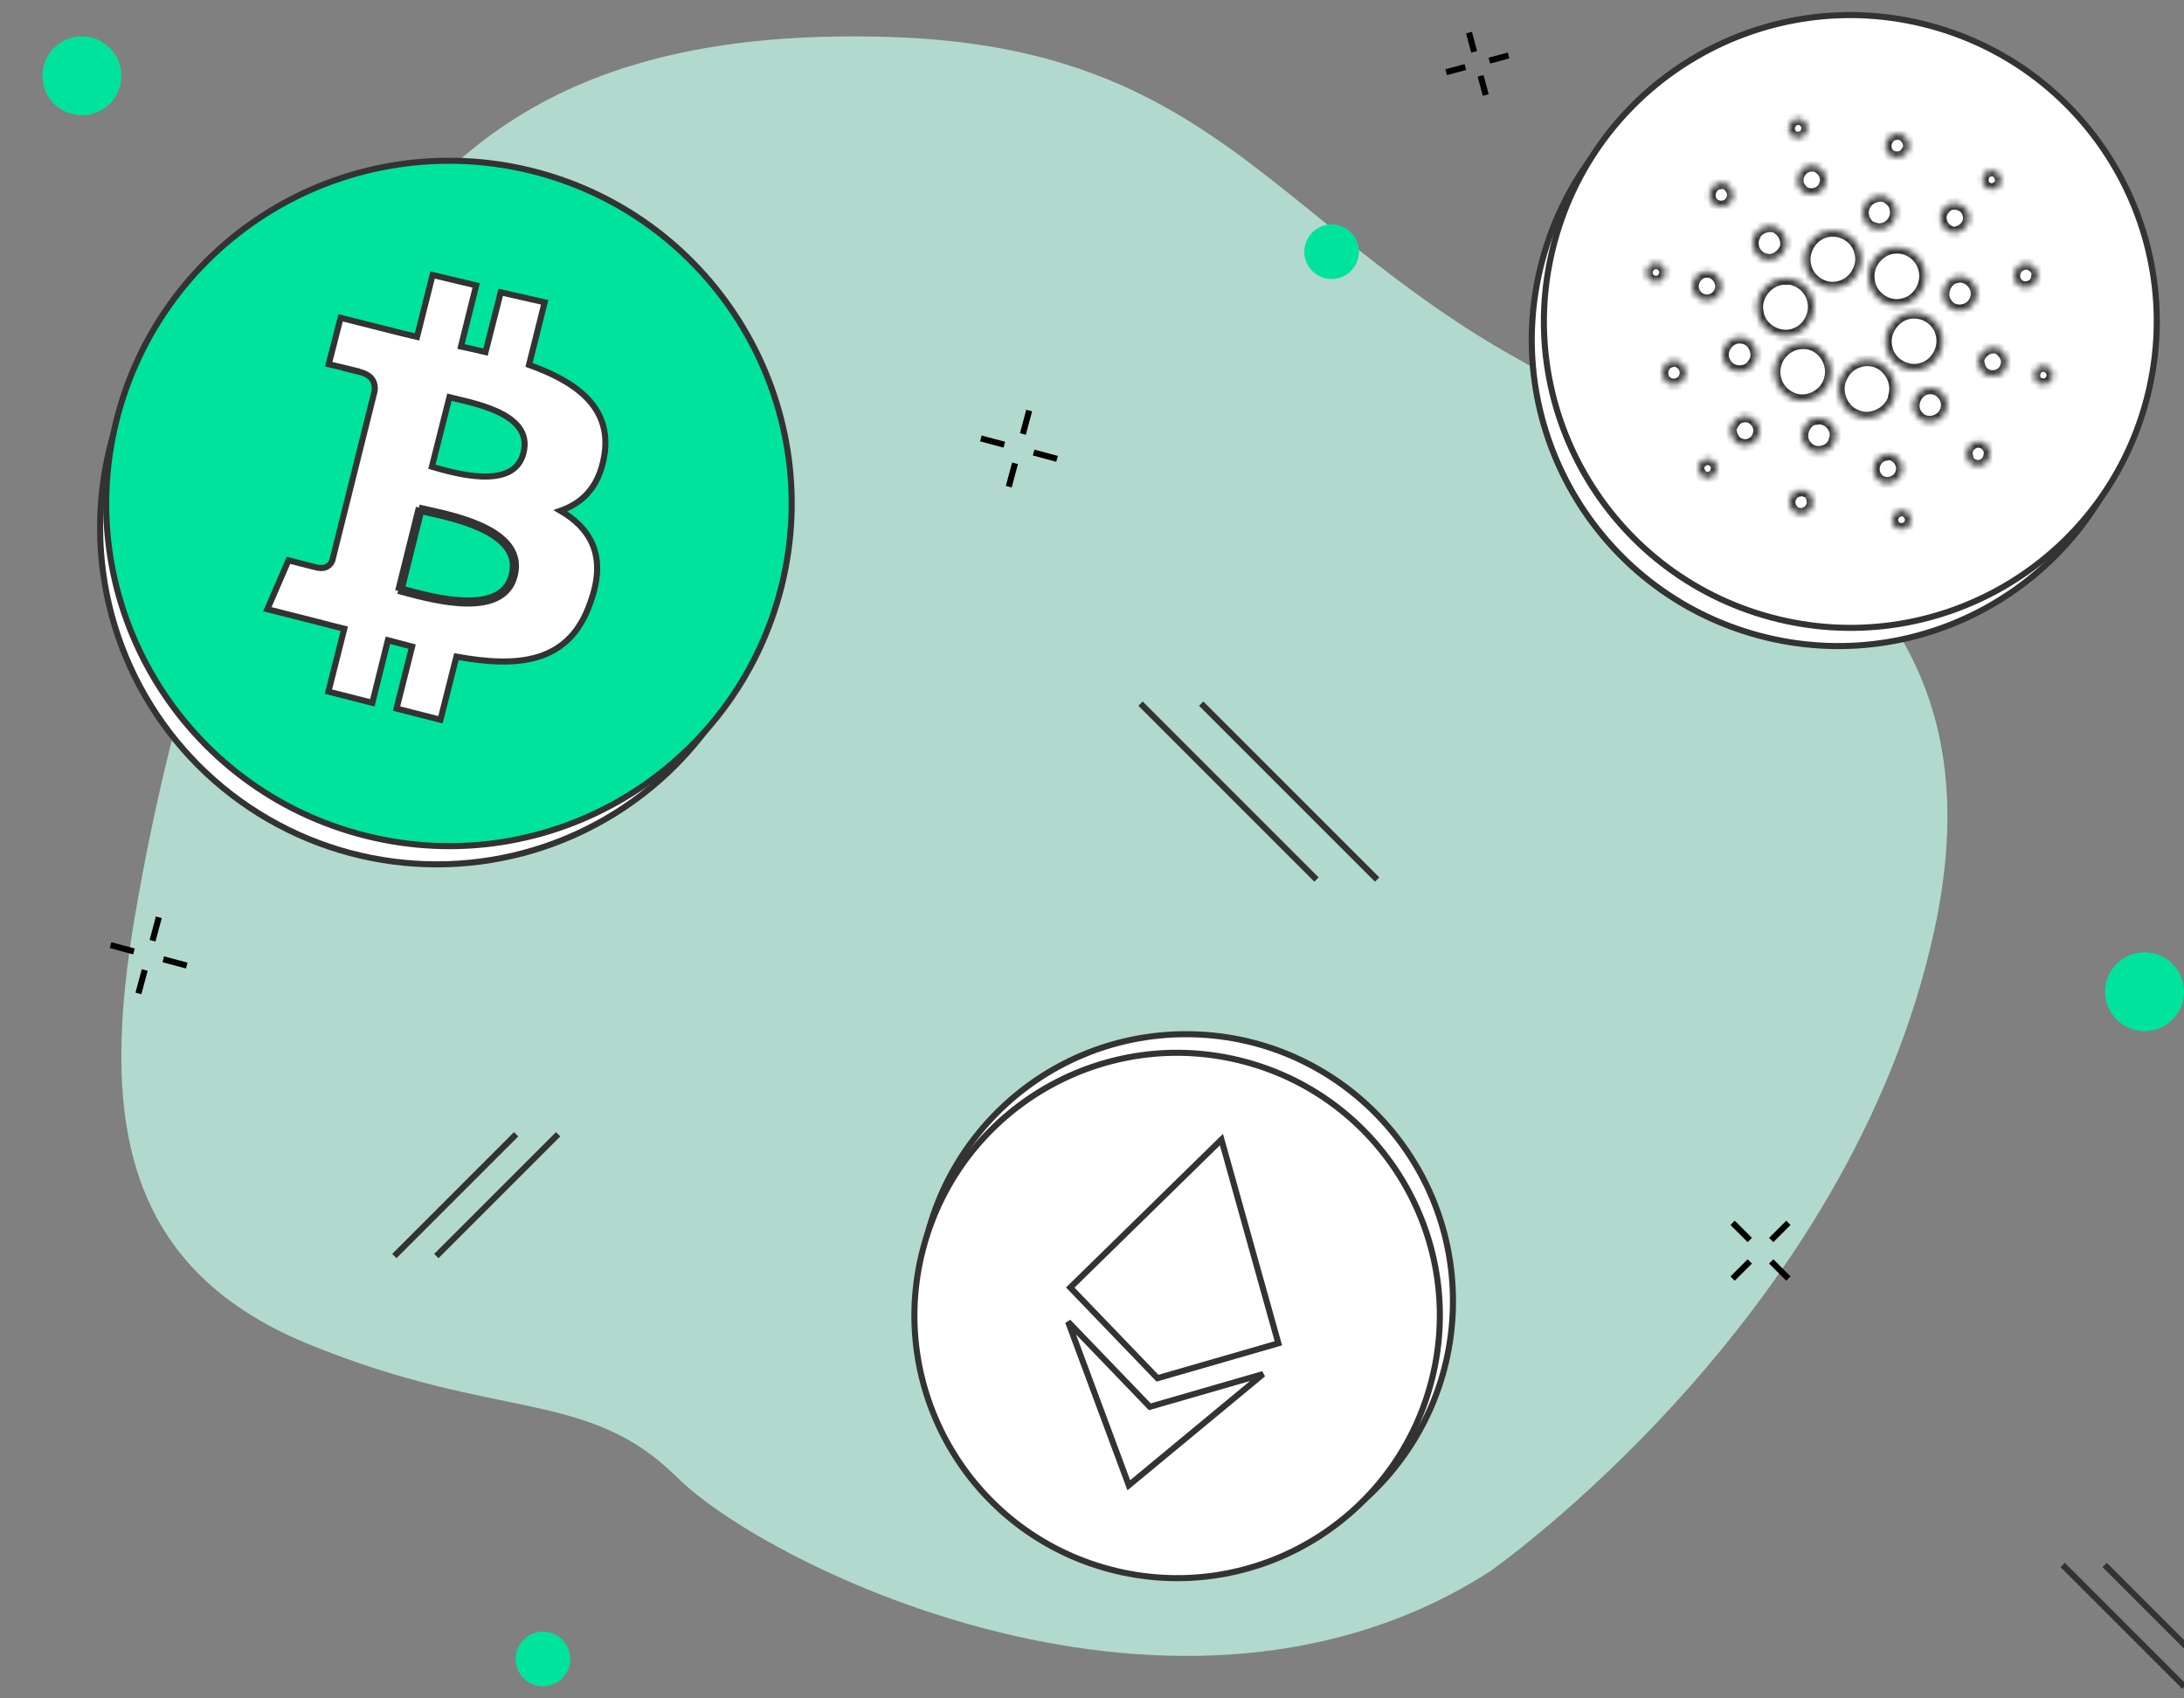<svg width="360" height="280" viewBox="0 0 360 280" fill="none" xmlns="http://www.w3.org/2000/svg">
<rect x="0" y="0" width="360" height="280" fill="#808080" stroke="none"/>
<g clip-path="url(#clip0_1338_4189)">
<path opacity="0.7" d="M245.563 259.086C245.563 259.086 304.866 217.78 318.849 153.332C332.832 88.884 275.347 75.886 241.623 54.038C207.906 32.191 195.497 7.607 146.639 6.095C97.782 4.583 72.516 21.176 54.877 53.338C37.245 85.5 27.831 118.528 22.287 150.761C16.749 182.994 19.474 208.742 50.837 221.587C82.201 234.432 96.75 228.801 111.651 243.594C126.546 258.386 194.54 291.866 245.563 259.086Z" fill="#C8FFEE"/>
<path d="M227 145L198 116" stroke="#333333"/>
<path d="M217 145L188 116" stroke="#333333"/>
<path d="M367 278.077L346.923 258" stroke="#333333"/>
<path d="M360.076 278.077L339.999 258" stroke="#333333"/>
<path d="M65 207.077L85.077 187" stroke="#333333"/>
<path d="M71.924 207.077L92.001 187" stroke="#333333"/>
<path d="M26.182 151.223L25.146 155.086" stroke="black"/>
<path d="M23.854 159.916L22.818 163.78" stroke="black"/>
<path d="M18.221 155.818L22.084 156.854" stroke="black"/>
<path d="M26.914 158.148L30.778 159.184" stroke="black"/>
<path d="M169.645 67.682L168.609 71.545" stroke="black"/>
<path d="M167.314 76.375L166.279 80.239" stroke="black"/>
<path d="M174.24 75.643L170.377 74.607" stroke="black"/>
<path d="M165.547 73.314L161.683 72.279" stroke="black"/>
<path d="M242.143 5.379L242.991 8.544" stroke="black"/>
<path d="M244.053 12.5L244.901 15.665" stroke="black"/>
<path d="M238.379 11.9L241.544 11.052" stroke="black"/>
<path d="M245.5 9.992L248.665 9.144" stroke="black"/>
<path d="M285.596 201.598L288.424 204.426" stroke="black"/>
<path d="M291.961 207.961L294.789 210.789" stroke="black"/>
<path d="M294.789 201.598L291.961 204.426" stroke="black"/>
<path d="M288.424 207.961L285.595 210.789" stroke="black"/>
<circle cx="72" cy="87" r="55.5" fill="white" stroke="#333333"/>
<path d="M66.233 97.054L66.113 97.533L65.628 97.412C65.936 97.491 66.29 97.587 66.685 97.693C71.692 99.039 83.043 102.091 84.84 94.904C86.697 87.58 75.719 85.156 70.487 84.001C69.937 83.88 69.45 83.772 69.049 83.674M66.233 97.054C66.419 97.103 66.617 97.157 66.825 97.213C69.137 97.834 72.729 98.799 76.115 98.972C78.098 99.074 79.953 98.899 81.413 98.261C82.847 97.634 83.911 96.557 84.355 94.783L84.355 94.781C84.828 92.915 84.402 91.423 83.437 90.186C82.454 88.927 80.896 87.913 79.089 87.094C76.166 85.769 72.747 85.013 70.403 84.495C70.047 84.416 69.716 84.343 69.414 84.274M66.233 97.054C66.063 97.009 65.902 96.967 65.752 96.928L65.628 97.412L69.049 83.674M66.233 97.054L69.414 84.274M69.414 84.274L69.534 83.795L69.049 83.674M69.414 84.274C69.243 84.235 69.081 84.197 68.93 84.16L69.049 83.674M19.195 69.316L19.195 69.316C20.99 62.118 24.186 55.344 28.599 49.381C33.013 43.418 38.558 38.383 44.918 34.563C51.278 30.743 58.328 28.214 65.666 27.119C73.003 26.024 80.485 26.385 87.683 28.182C117.915 35.753 136.336 66.379 128.821 96.665C121.248 126.951 90.621 145.371 60.334 137.799C30.045 130.228 11.64 99.602 19.195 69.316ZM97.626 89.66C96.636 87.375 94.789 85.605 92.393 84.204C94.041 83.624 95.515 82.758 96.712 81.488C98.184 79.925 99.203 77.788 99.643 74.914L99.643 74.913C100.238 70.957 99.01 67.894 96.61 65.486C94.321 63.191 90.982 61.505 87.202 60.154L89.657 50.334L89.781 49.839L89.283 49.725L83.012 48.3L82.537 48.192L82.417 48.665L80.03 58.048C78.701 57.727 77.362 57.409 75.987 57.124L78.37 47.541L78.492 47.051L78.001 46.934L71.787 45.451L71.306 45.337L71.186 45.816L68.742 55.537C68.336 55.439 67.938 55.346 67.545 55.255C66.753 55.071 65.988 54.892 65.246 54.69L65.246 54.69L65.237 54.688L56.629 52.521L56.146 52.4L56.022 52.882L54.312 59.551L54.185 60.047L54.684 60.163L54.796 59.676L54.684 60.163L54.684 60.163L54.684 60.163L54.687 60.164L54.697 60.166L54.736 60.175L54.884 60.209C55.011 60.239 55.193 60.282 55.411 60.333C55.847 60.435 56.427 60.572 57.002 60.711C57.339 60.791 57.672 60.873 57.975 60.948L57.915 60.978L59.238 61.301C60.43 61.593 61.06 62.089 61.395 62.611C61.728 63.13 61.815 63.748 61.769 64.384L54.774 92.421C54.541 93.046 53.828 93.845 52.487 93.613L52.352 93.59C52.346 93.589 52.339 93.587 52.333 93.586C52.217 93.56 52.044 93.518 51.833 93.466C51.41 93.363 50.84 93.219 50.267 93.073C49.694 92.927 49.119 92.779 48.687 92.668L48.165 92.533L48.019 92.496L47.98 92.486L47.97 92.483L47.968 92.482L47.967 92.482L47.967 92.482L47.841 92.966L47.967 92.482L47.552 92.375L47.382 92.768L44.304 99.893L44.071 100.432L44.64 100.576L52.733 102.628C52.733 102.628 52.734 102.628 52.734 102.628C53.051 102.71 53.365 102.792 53.678 102.874C54.714 103.145 55.735 103.411 56.752 103.654L54.255 113.536L54.132 114.02L54.616 114.143L60.887 115.739L61.374 115.863L61.496 115.375L63.938 105.55C64.413 105.675 64.881 105.795 65.343 105.914C66.224 106.141 67.084 106.362 67.932 106.598L65.485 116.33L65.364 116.813L65.847 116.936L72.118 118.532L72.603 118.656L72.726 118.17L75.233 108.25C80.339 109.183 84.936 109.45 88.699 108.294C92.62 107.088 95.582 104.355 97.282 99.404C98.735 95.479 98.761 92.277 97.626 89.66ZM86.293 74.661C85.888 76.278 84.971 77.261 83.767 77.841C82.538 78.433 80.984 78.617 79.323 78.55C76.334 78.431 73.173 77.517 71.305 76.976C71.266 76.965 71.228 76.954 71.191 76.943L74.083 65.479C74.473 65.58 74.925 65.687 75.416 65.804C76.029 65.95 76.701 66.11 77.385 66.287C78.906 66.684 80.564 67.188 82.049 67.881C83.538 68.577 84.808 69.444 85.599 70.542C86.374 71.618 86.714 72.948 86.293 74.661Z" fill="#00E39C" stroke="#333333"/>
<circle cx="13.5" cy="12.5" r="6.5" fill="#00E39C"/>
<circle cx="219.5" cy="41.5" r="4.5" fill="#00E39C"/>
<circle cx="353.5" cy="163.5" r="6.5" fill="#00E39C"/>
<circle cx="89.5" cy="273.5" r="4.5" fill="#00E39C"/>
<circle cx="195.5" cy="214.5" r="44" fill="white" stroke="#333333"/>
<circle cx="43.791" cy="43.791" r="43.291" transform="matrix(-0.966 -0.259 -0.259 0.966 247.676 185.912)" fill="white" stroke="#333333"/>
<path d="M189.822 231.844L189.532 231.927L189.323 231.71L176.059 217.918L186.066 244.864L208.204 226.532L189.822 231.844ZM210.719 221.458L201.336 187.874L176.418 212.267L190.795 227.215L210.719 221.458Z" stroke="#333333"/>
<circle cx="303" cy="56.001" r="50.5" transform="rotate(15 303 56.001)" fill="white" stroke="#333333"/>
<circle cx="305" cy="52.999" r="50.5" transform="rotate(15 305 52.999)" fill="white" stroke="#333333"/>
<mask id="path-35-inside-1_1338_4189" fill="white">
<path fill-rule="evenodd" clip-rule="evenodd" d="M314.248 25.233C315.41 23.953 314.12 21.707 312.435 22.077C311.114 22.237 310.366 23.885 311.028 25.038C311.643 26.178 313.45 26.303 314.201 25.22L314.248 25.233ZM297.849 21.558C298.201 20.625 297.287 19.456 296.326 19.609C294.996 19.612 294.326 21.538 295.391 22.337C296.156 23.107 297.662 22.637 297.849 21.558ZM327.626 31.026C326.294 30.463 326.646 28.196 328.097 28.122C329.288 27.877 329.938 29.078 329.859 30.135C329.389 30.933 328.516 31.521 327.626 31.026ZM300.83 30.47C301.53 28.809 299.816 26.809 298.081 27.371C296.505 27.719 295.736 29.824 296.733 31.067C297.7 32.609 300.307 32.23 300.83 30.47ZM320.376 34.423C321.506 32.878 324.19 33.546 324.504 35.427C324.921 36.925 323.53 38.298 322.127 38.384C320.272 38.247 319.115 35.883 320.423 34.436L320.376 34.423ZM310.611 32.321C309.202 32.046 307.571 32.79 307.173 34.275C306.757 35.447 307.346 36.683 308.219 37.431L308.505 37.507C309.065 37.709 309.625 37.91 310.226 37.763C311.716 37.546 312.872 35.905 312.455 34.407C312.33 33.346 311.431 32.694 310.528 32.247L310.611 32.321ZM283.315 30.193C284.882 29.689 286.271 31.755 285.396 33.113C284.763 34.33 282.905 34.396 282.169 33.326C281.325 32.278 282.016 30.461 283.302 30.241L283.315 30.193ZM335.796 45.95C336.337 44.503 334.699 42.986 333.31 43.589C331.925 43.988 331.542 45.991 332.628 46.898C333.593 47.876 335.485 47.304 335.749 45.937L335.796 45.95ZM312.425 40.817C314.513 40.658 316.537 42.073 317.124 44.079C317.99 46.57 316.38 49.528 313.864 50.138C311.189 50.961 308.171 48.869 308.018 46.004C307.68 43.448 309.847 40.897 312.425 40.817ZM306.669 41.688C306.245 39.264 303.662 37.647 301.293 38.091C298.781 38.496 296.984 41.198 297.538 43.709C297.984 46.242 300.733 48.005 303.166 47.322C305.608 46.795 307.297 44.116 306.682 41.64L306.669 41.688ZM289.151 38.946C289.666 37.594 291.185 37.077 292.499 37.327C293.831 37.889 294.646 39.237 294.404 40.712C293.936 42.076 292.514 43.184 291.035 42.788C289.375 42.497 288.38 40.485 289.151 38.946ZM325.746 49.111C326.355 47.22 324.402 45.156 322.476 45.667C320.48 46.056 319.579 48.845 321.027 50.311C322.376 51.956 325.289 51.196 325.746 49.111ZM294.348 45.884C296.445 45.881 298.395 47.379 298.861 49.455C299.423 51.557 298.313 53.981 296.332 54.888C293.707 56.29 290.108 54.453 289.717 51.524C289.084 48.736 291.544 45.852 294.335 45.932L294.348 45.884ZM319.976 54.805C319.437 52.812 317.4 51.444 315.385 51.521C312.521 51.524 310.214 54.602 310.955 57.369C311.471 60.023 314.51 61.659 317.007 60.736C319.357 59.979 320.773 57.175 319.976 54.805ZM281.245 44.786C283.082 44.611 284.442 46.978 283.325 48.476C282.485 49.894 280.231 49.907 279.395 48.45C278.389 47.051 279.508 44.783 281.245 44.786ZM329.171 57.32C327.714 57.032 326.378 58.01 326.054 59.412C326.16 60.159 326.314 60.919 326.892 61.434C328.07 62.571 330.369 62.006 330.723 60.303C331.152 59.083 330.264 57.818 329.171 57.32ZM272.774 43.39C273.892 43.227 274.901 44.422 274.354 45.508C273.96 46.788 271.971 46.769 271.538 45.523C271.123 44.59 271.813 43.543 272.727 43.377L272.774 43.39ZM338.332 61.675C338.277 60.736 337.222 60.093 336.378 60.381C335.018 60.684 334.892 63.064 336.362 63.303C337.325 63.716 338.565 62.713 338.332 61.675ZM297.321 56.54C300.185 56.537 302.396 59.543 301.7 62.334C301.133 65.212 297.664 66.901 295.111 65.55C294.116 65.069 293.323 64.249 292.874 63.235C292.425 62.222 292.348 61.081 292.658 60.014C293.21 57.954 295.25 56.447 297.369 56.553L297.321 56.54ZM312.277 65.22C313.035 62.393 310.741 59.314 307.864 59.365C306.187 59.326 304.444 60.297 303.661 61.884C302.291 64.136 303.394 67.461 305.832 68.474C308.362 69.717 311.723 68.05 312.312 65.281L312.277 65.22ZM287.127 55.657C289.078 55.82 290.278 58.401 289.027 60.017C287.941 61.78 285.08 61.578 284.264 59.665C283.23 57.796 285.025 55.299 287.127 55.657ZM320.804 67.556C321.435 65.774 319.781 63.739 317.919 64.01C315.736 64.144 314.58 67.121 316.11 68.661C317.411 70.293 320.312 69.581 320.816 67.508L320.804 67.556ZM324.204 75.091C323.87 73.667 325.499 72.357 326.771 72.955C327.391 73.121 327.74 73.728 328.006 74.261L327.98 74.357L328.037 74.526C327.94 75.271 327.83 76.063 327.103 76.484C326.01 77.321 324.274 76.548 324.131 75.174L324.204 75.091ZM277.699 62.219C278.383 60.811 276.917 59.032 275.446 59.562C274.086 59.865 273.525 61.769 274.477 62.794C275.369 63.855 277.197 63.523 277.699 62.219ZM299.556 69C301.418 68.729 303.132 70.729 302.453 72.498C302.057 74.549 299.048 75.283 297.76 73.603C296.23 72.063 297.385 69.086 299.521 68.939L299.556 69ZM289.898 71.65C290.464 70.107 288.903 68.302 287.327 68.65C286.222 68.765 285.545 69.765 285.228 70.758C285.318 71.758 285.777 72.908 286.814 73.237C288.05 73.774 289.586 73.004 289.898 71.65ZM310.642 74.949C312.317 74.422 314.022 76.266 313.416 77.952C312.941 79.725 310.343 80.261 309.316 78.753C308.272 77.498 309.005 75.332 310.629 74.997L310.642 74.949ZM313.762 84.104C312.648 84.062 311.577 85.007 311.975 86.192C312.335 87.521 314.359 87.601 314.861 86.298C315.322 85.343 314.582 84.478 313.823 84.069L313.762 84.104ZM279.958 76.689C280.402 75.987 281.24 75.338 282.082 75.821C283.392 76.274 283.235 78.389 281.923 78.705C280.681 79.142 279.745 77.865 279.958 76.689ZM298.28 81.393C297.493 80.515 295.86 80.693 295.266 81.766C294.48 82.788 295.24 84.533 296.471 84.708C297.139 84.887 297.792 84.549 298.302 84.172C298.488 83.862 298.612 83.588 298.798 83.278C298.821 82.617 298.823 81.847 298.232 81.38L298.28 81.393Z"/>
</mask>
<path fill-rule="evenodd" clip-rule="evenodd" d="M314.248 25.233C315.41 23.953 314.12 21.707 312.435 22.077C311.114 22.237 310.366 23.885 311.028 25.038C311.643 26.178 313.45 26.303 314.201 25.22L314.248 25.233ZM297.849 21.558C298.201 20.625 297.287 19.456 296.326 19.609C294.996 19.612 294.326 21.538 295.391 22.337C296.156 23.107 297.662 22.637 297.849 21.558ZM327.626 31.026C326.294 30.463 326.646 28.196 328.097 28.122C329.288 27.877 329.938 29.078 329.859 30.135C329.389 30.933 328.516 31.521 327.626 31.026ZM300.83 30.47C301.53 28.809 299.816 26.809 298.081 27.371C296.505 27.719 295.736 29.824 296.733 31.067C297.7 32.609 300.307 32.23 300.83 30.47ZM320.376 34.423C321.506 32.878 324.19 33.546 324.504 35.427C324.921 36.925 323.53 38.298 322.127 38.384C320.272 38.247 319.115 35.883 320.423 34.436L320.376 34.423ZM310.611 32.321C309.202 32.046 307.571 32.79 307.173 34.275C306.757 35.447 307.346 36.683 308.219 37.431L308.505 37.507C309.065 37.709 309.625 37.91 310.226 37.763C311.716 37.546 312.872 35.905 312.455 34.407C312.33 33.346 311.431 32.694 310.528 32.247L310.611 32.321ZM283.315 30.193C284.882 29.689 286.271 31.755 285.396 33.113C284.763 34.33 282.905 34.396 282.169 33.326C281.325 32.278 282.016 30.461 283.302 30.241L283.315 30.193ZM335.796 45.95C336.337 44.503 334.699 42.986 333.31 43.589C331.925 43.988 331.542 45.991 332.628 46.898C333.593 47.876 335.485 47.304 335.749 45.937L335.796 45.95ZM312.425 40.817C314.513 40.658 316.537 42.073 317.124 44.079C317.99 46.57 316.38 49.528 313.864 50.138C311.189 50.961 308.171 48.869 308.018 46.004C307.68 43.448 309.847 40.897 312.425 40.817ZM306.669 41.688C306.245 39.264 303.662 37.647 301.293 38.091C298.781 38.496 296.984 41.198 297.538 43.709C297.984 46.242 300.733 48.005 303.166 47.322C305.608 46.795 307.297 44.116 306.682 41.64L306.669 41.688ZM289.151 38.946C289.666 37.594 291.185 37.077 292.499 37.327C293.831 37.889 294.646 39.237 294.404 40.712C293.936 42.076 292.514 43.184 291.035 42.788C289.375 42.497 288.38 40.485 289.151 38.946ZM325.746 49.111C326.355 47.22 324.402 45.156 322.476 45.667C320.48 46.056 319.579 48.845 321.027 50.311C322.376 51.956 325.289 51.196 325.746 49.111ZM294.348 45.884C296.445 45.881 298.395 47.379 298.861 49.455C299.423 51.557 298.313 53.981 296.332 54.888C293.707 56.29 290.108 54.453 289.717 51.524C289.084 48.736 291.544 45.852 294.335 45.932L294.348 45.884ZM319.976 54.805C319.437 52.812 317.4 51.444 315.385 51.521C312.521 51.524 310.214 54.602 310.955 57.369C311.471 60.023 314.51 61.659 317.007 60.736C319.357 59.979 320.773 57.175 319.976 54.805ZM281.245 44.786C283.082 44.611 284.442 46.978 283.325 48.476C282.485 49.894 280.231 49.907 279.395 48.45C278.389 47.051 279.508 44.783 281.245 44.786ZM329.171 57.32C327.714 57.032 326.378 58.01 326.054 59.412C326.16 60.159 326.314 60.919 326.892 61.434C328.07 62.571 330.369 62.006 330.723 60.303C331.152 59.083 330.264 57.818 329.171 57.32ZM272.774 43.39C273.892 43.227 274.901 44.422 274.354 45.508C273.96 46.788 271.971 46.769 271.538 45.523C271.123 44.59 271.813 43.543 272.727 43.377L272.774 43.39ZM338.332 61.675C338.277 60.736 337.222 60.093 336.378 60.381C335.018 60.684 334.892 63.064 336.362 63.303C337.325 63.716 338.565 62.713 338.332 61.675ZM297.321 56.54C300.185 56.537 302.396 59.543 301.7 62.334C301.133 65.212 297.664 66.901 295.111 65.55C294.116 65.069 293.323 64.249 292.874 63.235C292.425 62.222 292.348 61.081 292.658 60.014C293.21 57.954 295.25 56.447 297.369 56.553L297.321 56.54ZM312.277 65.22C313.035 62.393 310.741 59.314 307.864 59.365C306.187 59.326 304.444 60.297 303.661 61.884C302.291 64.136 303.394 67.461 305.832 68.474C308.362 69.717 311.723 68.05 312.312 65.281L312.277 65.22ZM287.127 55.657C289.078 55.82 290.278 58.401 289.027 60.017C287.941 61.78 285.08 61.578 284.264 59.665C283.23 57.796 285.025 55.299 287.127 55.657ZM320.804 67.556C321.435 65.774 319.781 63.739 317.919 64.01C315.736 64.144 314.58 67.121 316.11 68.661C317.411 70.293 320.312 69.581 320.816 67.508L320.804 67.556ZM324.204 75.091C323.87 73.667 325.499 72.357 326.771 72.955C327.391 73.121 327.74 73.728 328.006 74.261L327.98 74.357L328.037 74.526C327.94 75.271 327.83 76.063 327.103 76.484C326.01 77.321 324.274 76.548 324.131 75.174L324.204 75.091ZM277.699 62.219C278.383 60.811 276.917 59.032 275.446 59.562C274.086 59.865 273.525 61.769 274.477 62.794C275.369 63.855 277.197 63.523 277.699 62.219ZM299.556 69C301.418 68.729 303.132 70.729 302.453 72.498C302.057 74.549 299.048 75.283 297.76 73.603C296.23 72.063 297.385 69.086 299.521 68.939L299.556 69ZM289.898 71.65C290.464 70.107 288.903 68.302 287.327 68.65C286.222 68.765 285.545 69.765 285.228 70.758C285.318 71.758 285.777 72.908 286.814 73.237C288.05 73.774 289.586 73.004 289.898 71.65ZM310.642 74.949C312.317 74.422 314.022 76.266 313.416 77.952C312.941 79.725 310.343 80.261 309.316 78.753C308.272 77.498 309.005 75.332 310.629 74.997L310.642 74.949ZM313.762 84.104C312.648 84.062 311.577 85.007 311.975 86.192C312.335 87.521 314.359 87.601 314.861 86.298C315.322 85.343 314.582 84.478 313.823 84.069L313.762 84.104ZM279.958 76.689C280.402 75.987 281.24 75.338 282.082 75.821C283.392 76.274 283.235 78.389 281.923 78.705C280.681 79.142 279.745 77.865 279.958 76.689ZM298.28 81.393C297.493 80.515 295.86 80.693 295.266 81.766C294.48 82.788 295.24 84.533 296.471 84.708C297.139 84.887 297.792 84.549 298.302 84.172C298.488 83.862 298.612 83.588 298.798 83.278C298.821 82.617 298.823 81.847 298.232 81.38L298.28 81.393Z" stroke="#333333" stroke-width="2" mask="url(#path-35-inside-1_1338_4189)"/>
</g>
<defs>
<clipPath id="clip0_1338_4189">
<rect width="360" height="280" fill="white"/>
</clipPath>
</defs>
</svg>
